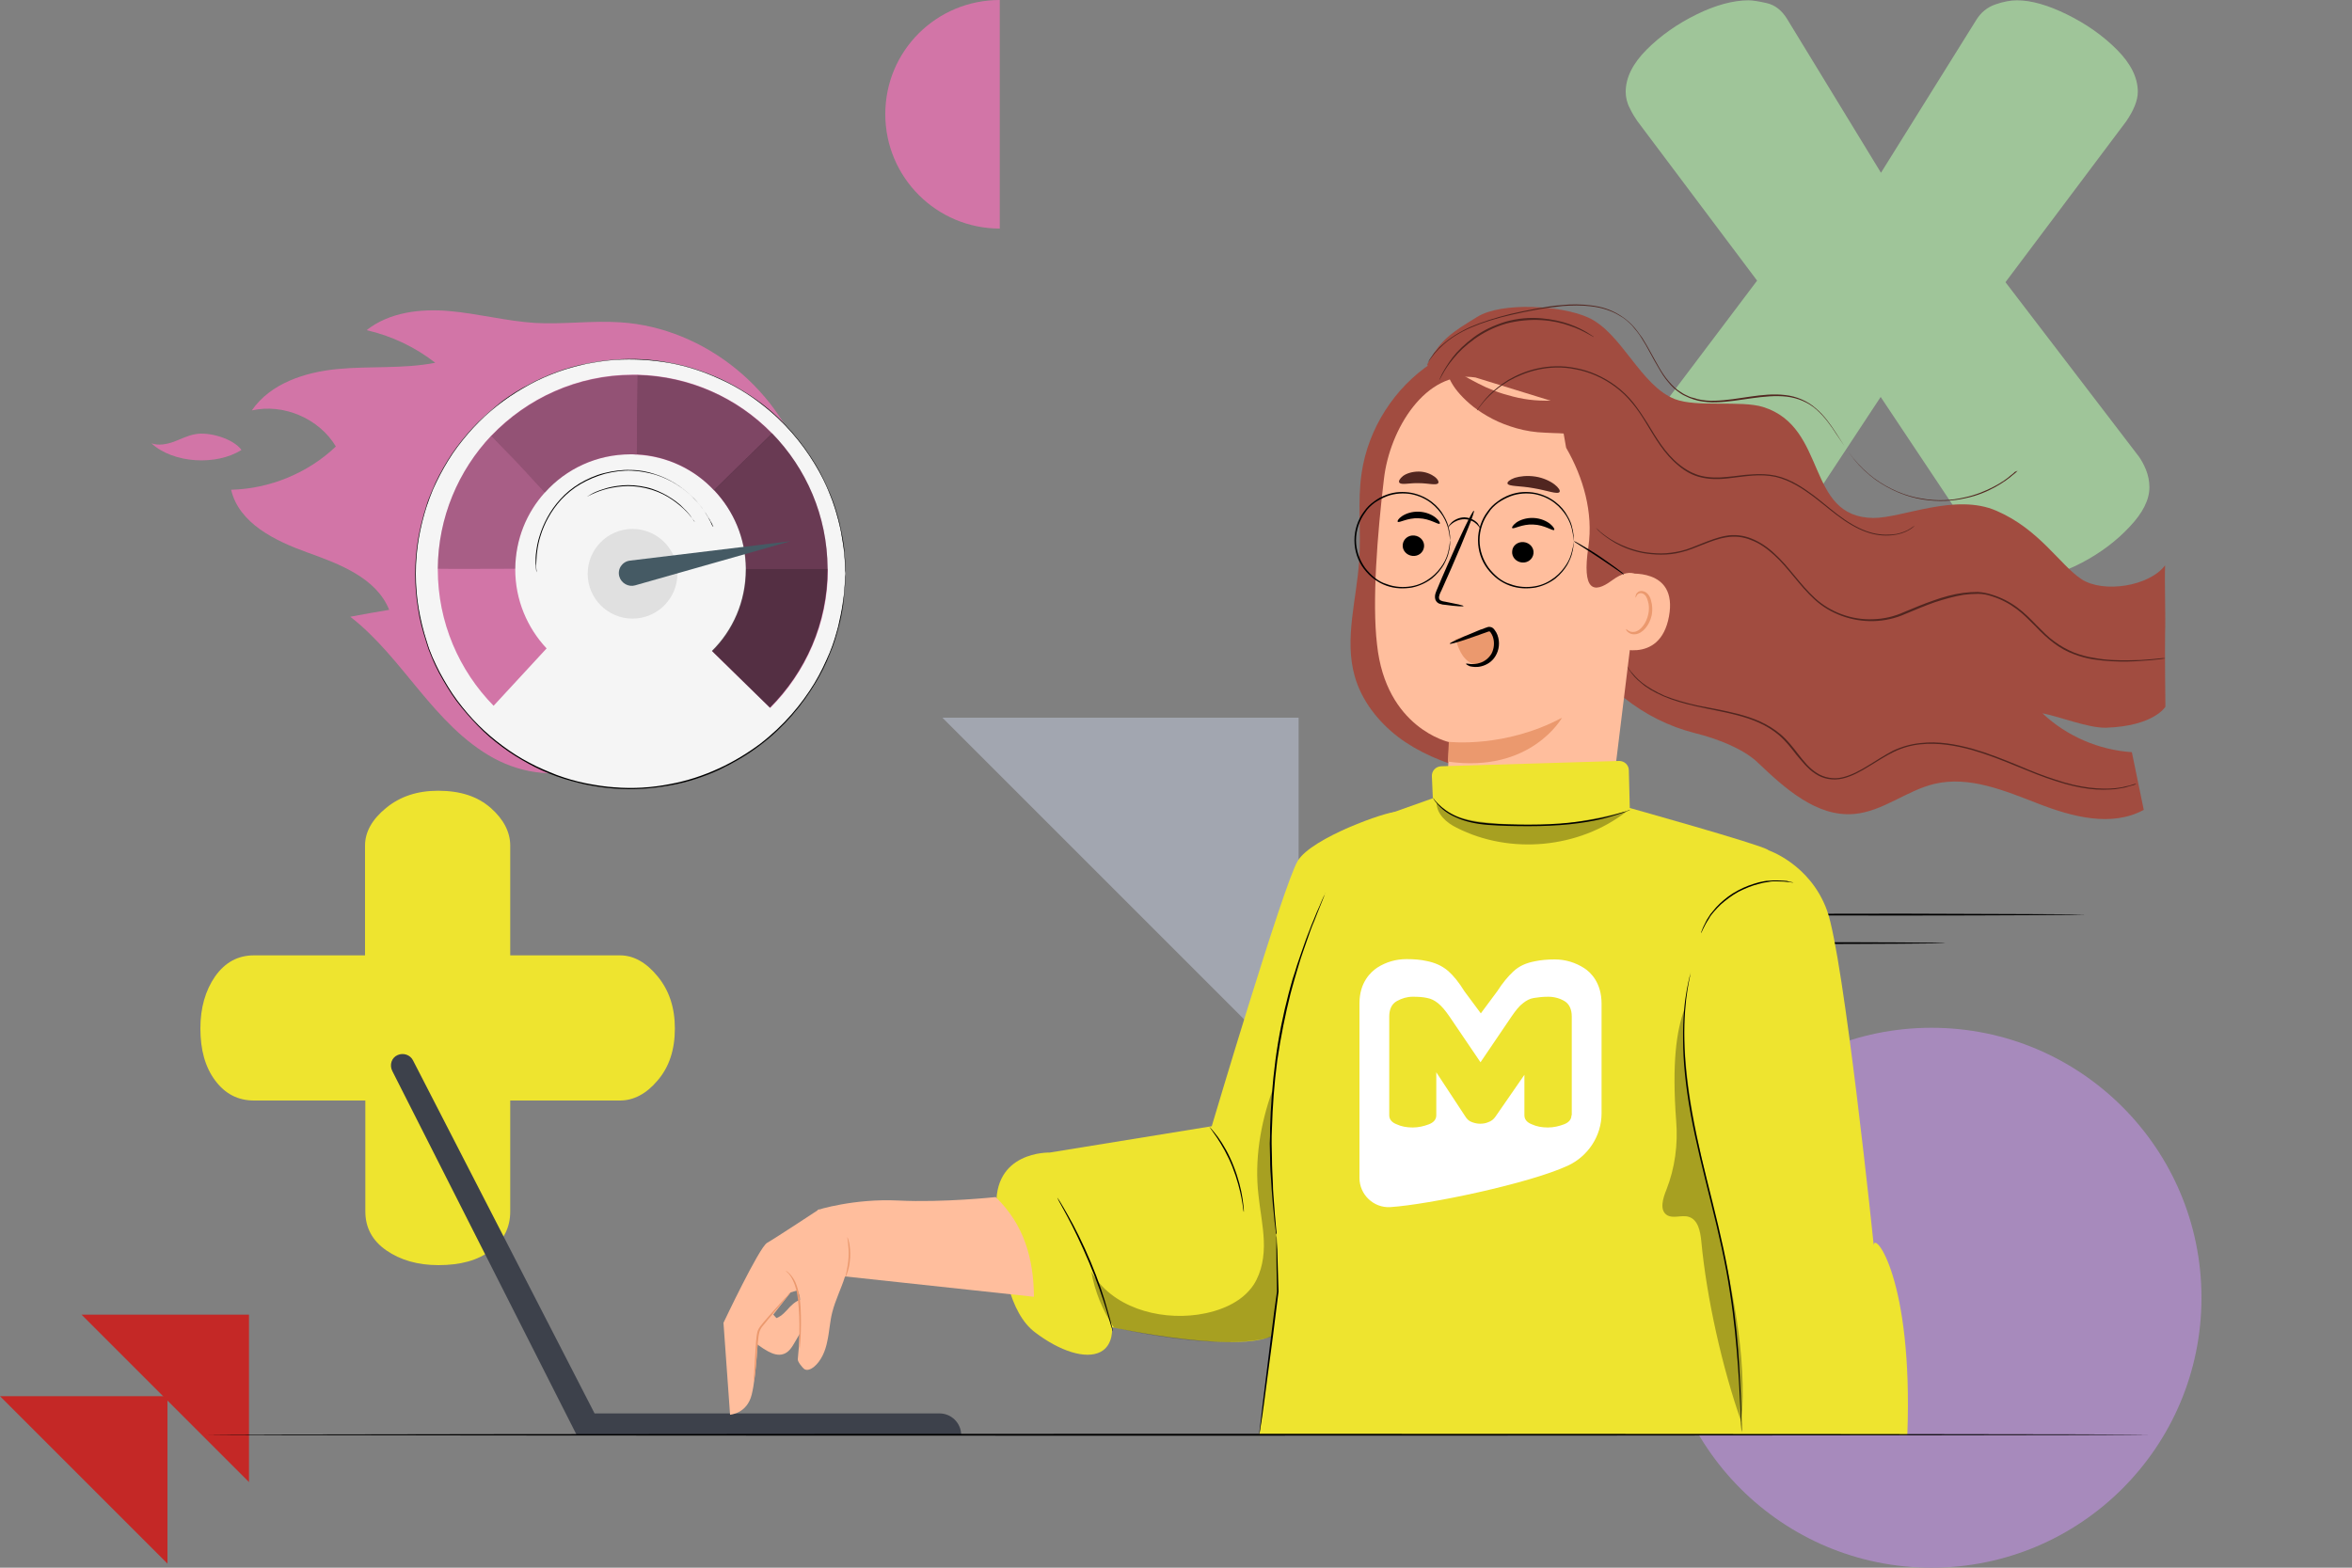 <?xml version="1.0" encoding="utf-8"?>
<!-- Generator: Adobe Illustrator 25.3.0, SVG Export Plug-In . SVG Version: 6.00 Build 0)  -->
<svg version="1.1" id="Background_Complete" xmlns="http://www.w3.org/2000/svg" xmlns:xlink="http://www.w3.org/1999/xlink"
	 x="0px" y="0px" viewBox="0 0 750 500" style="enable-background:new 0 0 750 500;" xml:space="preserve">
<rect x="0" y="0" width="750" height="500" fill="#808080" stroke="none"/>
<style type="text/css">
	.st0{fill:#9FC599;}
	.st1{fill:#A78ABC;}
	.st2{fill:#A2A6B0;}
	.st3{fill:#C42826;}
	.st4{fill:#EEE42F;}
	.st5{fill:#3D414B;}
	.st6{fill:#A14C40;}
	.st7{fill:#FFBE9D;}
	.st8{fill:#EB996E;}
	.st9{fill:#512620;}
	.st10{opacity:0.3;}
	.st11{fill:#FFFFFF;}
	.st12{fill:#D275A7;}
	.st13{fill:#F5F5F5;}
	.st14{opacity:0.6;}
	.st15{opacity:0.5;}
	.st16{opacity:0.4;}
	.st17{opacity:0.2;}
	.st18{fill:#E0E0E0;}
	.st19{fill:#455A64;}
</style>
<g>
	<path class="st0" d="M552,184.1c-4,0-8.9-1.4-14.8-4.3c-5.9-2.9-11.1-6.5-15.7-11c-4.6-4.5-6.9-9-6.9-13.5c0-3.2,1.1-6.5,3.4-9.7
		l42.3-56.1l-38.2-50.9c-0.7-1-1.6-2.4-2.4-4.1c-0.9-1.7-1.3-3.5-1.3-5.2c0-4.5,2.2-9,6.7-13.5s9.8-8.2,15.9-11.2
		c6.1-3,11.7-4.5,16.6-4.5c1.2,0,3.2,0.3,5.8,0.9s4.8,2.3,6.5,5.1l29.9,49l30.3-48.6c1.5-2.5,3.6-4.2,6.2-5.1
		c2.6-0.9,4.9-1.3,6.9-1.3c4.5,0,9.8,1.5,15.9,4.5c6.1,3,11.4,6.7,15.9,11.2s6.7,9,6.7,13.5c0,2.7-1.3,5.9-3.7,9.4L639.5,90
		l42.6,55.7c0.7,1,1.5,2.4,2.2,4.1c0.7,1.8,1.1,3.6,1.1,5.6c0,4-2.1,8.2-6.4,12.7c-4.2,4.5-9.3,8.3-15.2,11.4
		c-5.9,3.1-11.4,4.7-16.6,4.7c-2.2,0-4.6-0.4-7.1-1.3c-2.5-0.9-4.5-2.4-6-4.7l-34.4-51.6l-34,51.6c-1.5,2-3.7,3.5-6.5,4.5
		C556.5,183.6,554,184.1,552,184.1z"/>
</g>
<circle class="st1" cx="615.9" cy="413.9" r="86.1"/>
<polygon class="st2" points="414.1,342.5 414.1,228.9 300.5,228.9 "/>
<polygon class="st3" points="79.4,472.7 79.4,419.3 26,419.3 "/>
<polygon class="st3" points="53.4,498.7 53.4,445.3 0,445.3 "/>
<g>
	<path class="st4" d="M139.8,403.5c-6.6,0-12.1-1.6-16.6-4.7s-6.7-7.3-6.7-12.4V351H81c-5.1,0-9.2-2.1-12.4-6.4
		c-3.2-4.3-4.7-9.8-4.7-16.6c0-6.6,1.6-12.1,4.7-16.6c3.2-4.5,7.3-6.7,12.4-6.7h35.4v-35c0-4.4,2.3-8.4,6.7-12
		c4.5-3.7,10-5.5,16.6-5.5c7.1,0,12.6,1.8,16.8,5.5c4.1,3.6,6.2,7.7,6.2,12v35h35c4.4,0,8.4,2.3,12,6.7c3.7,4.5,5.5,10,5.5,16.6
		c0,6.8-1.8,12.3-5.5,16.6c-3.6,4.3-7.7,6.4-12,6.4h-35v35.4c0,5.1-2.1,9.2-6.2,12.4C152.4,402,146.8,403.5,139.8,403.5z"/>
</g>
<g>
	<path class="st5" d="M126.8,336.5L126.8,336.5c1.8-0.8,4-0.1,4.9,1.7l57.9,112.6h110c3.8,0,6.9,3.1,6.9,6.9l0,0H183.9l-58.8-116.1
		C124.1,339.6,124.9,337.3,126.8,336.5z"/>
</g>
<g>
	<g>
		<g>
			<path d="M620.4,300.8c0,0.1-22.4,0.3-50,0.3s-50-0.1-50-0.3s22.4-0.3,50-0.3S620.4,300.6,620.4,300.8z"/>
		</g>
	</g>
	<g>
		<g>
			<path d="M665.1,291.7c0,0.1-26.2,0.3-58.4,0.3c-32.3,0-58.4-0.1-58.4-0.3c0-0.1,26.1-0.3,58.4-0.3
				C638.9,291.5,665.1,291.6,665.1,291.7z"/>
		</g>
	</g>
</g>
<g>
	<g>
		<path class="st6" d="M456.5,115.8c-11.9,7.9-20.2,20.9-22.3,35c-1.4,9.3-0.1,18.7-0.8,28.1c-0.8,12.3-4.8,24.9-1.4,36.8
			c2.2,7.8,7.5,14.5,13.9,19.4c6.5,4.9,14.1,8,21.9,10.2c8.2,2.3,17.2,3.4,25.1,0.3c10-3.9,16.4-13.7,21.7-23.1
			c5.4-9.3,11-19.4,20.5-24.4"/>
	</g>
	<g>
		<path class="st6" d="M671.5,232.1c15.4-0.5,19-6.7,19-6.7s-0.2-16.4-0.1-23c0.2-7.1-0.2-15.6,0-22.1c-5,6.7-19.7,9-26.7,4.4
			c-6.9-4.6-13.4-15.9-27.1-21.8c-13.1-5.7-29.9,2.3-39.2,2.3c-21.8-0.2-14.4-28.9-35.2-35.4c-7.2-2.2-21.1,0.2-28.1-2.5
			c-11-4.3-16.9-21.1-27.6-26c-8.4-3.9-27.7-5.1-35.5-0.2c-7.9,4.9-11.6,7-15.9,15.2l46.8,87.1c8.1,15,22,26.2,38.5,30.4
			c8.1,2,15.8,5.3,20.1,9.4c8.7,8.3,18.9,17.5,30.8,16.4c9.1-0.8,16.7-7.5,25.6-9.6c11.1-2.6,22.4,2.2,33,6.3
			c10.8,4.2,23.4,7.6,33.7,2c-2-9.5-1.8-8.9-3.8-18.4c-10.5-0.7-20.8-5.1-28.5-12.4C657,228.6,665.8,232.2,671.5,232.1z"/>
	</g>
	<g>
		<g>
			<g>
				<g>
					<g>
						<g>
							<g>
								<g>
									<g>
										<g>
											<g>
												<g>
													<g>
														<g>
															<path class="st7" d="M441.3,152.8c1.8-15.9,13.4-34.9,29.2-32.4l48.9,15.1c4.8,0.8,8.2,5.1,7.9,9.9l-14,114.3
																c-2.6,2.4-33.6,30.7-33.6,30.7l-18.4-33.7c0,0,0.8-20.2,0.8-20c0,0-20.2-4.4-23-31.2
																C437.5,192,439.2,170.4,441.3,152.8z"/>
														</g>
													</g>
													<g>
														<g>
															<g>
																<g>
																	<g>
																		<g>
																			<g>
																				<g>
																					<g>
																						<g>
																							<g>
																								<g>
																									<g>
																										<path d="M447.3,173.7c-0.2,1.8,1.2,3.4,3.1,3.6c1.9,0.2,3.5-1.1,3.7-2.9c0.2-1.8-1.2-3.4-3.1-3.6
																											C449.1,170.6,447.5,171.9,447.3,173.7z"/>
																									</g>
																								</g>
																							</g>
																						</g>
																					</g>
																				</g>
																			</g>
																		</g>
																	</g>
																</g>
															</g>
														</g>
														<g>
															<g>
																<g>
																	<g>
																		<g>
																			<g>
																				<g>
																					<g>
																						<g>
																							<g>
																								<g>
																									<g>
																										<g>
																											<path d="M445.7,166.4c0.4,0.5,3.1-1.3,6.7-1.1c3.7,0.1,6.3,2.2,6.7,1.7c0.2-0.2-0.2-1-1.3-1.9
																												c-1.1-0.9-3-1.8-5.3-1.9c-2.3-0.1-4.2,0.6-5.4,1.4C445.9,165.4,445.5,166.2,445.7,166.4z"/>
																										</g>
																									</g>
																								</g>
																							</g>
																						</g>
																					</g>
																				</g>
																			</g>
																		</g>
																	</g>
																</g>
															</g>
														</g>
													</g>
													<g>
														<g>
															<g>
																<g>
																	<g>
																		<g>
																			<g>
																				<g>
																					<g>
																						<g>
																							<g>
																								<g>
																									<g>
																										<path d="M482.2,175.8c-0.2,1.8,1.2,3.4,3.1,3.6c1.9,0.2,3.5-1.1,3.7-2.9c0.2-1.8-1.2-3.4-3.1-3.6
																											C484,172.7,482.3,174,482.2,175.8z"/>
																									</g>
																								</g>
																							</g>
																						</g>
																					</g>
																				</g>
																			</g>
																		</g>
																	</g>
																</g>
															</g>
														</g>
														<g>
															<g>
																<g>
																	<g>
																		<g>
																			<g>
																				<g>
																					<g>
																						<g>
																							<g>
																								<g>
																									<g>
																										<g>
																											<path d="M482.2,168.4c0.4,0.5,3.1-1.3,6.7-1.1c3.7,0.1,6.3,2.2,6.7,1.7c0.2-0.2-0.2-1-1.3-1.9
																												c-1.1-0.9-3-1.8-5.3-1.9c-2.3-0.1-4.2,0.6-5.4,1.4C482.5,167.4,482,168.2,482.2,168.4z"/>
																										</g>
																									</g>
																								</g>
																							</g>
																						</g>
																					</g>
																				</g>
																			</g>
																		</g>
																	</g>
																</g>
															</g>
														</g>
													</g>
													<g>
														<g>
															<g>
																<g>
																	<g>
																		<g>
																			<g>
																				<g>
																					<g>
																						<g>
																							<g>
																								<g>
																									<g>
																										<path d="M466.7,193.3c0-0.2-2.2-0.7-5.9-1.4c-0.9-0.1-1.8-0.4-1.9-1c-0.2-0.7,0.3-1.7,0.8-2.7
																											c1-2.2,2-4.5,3.1-7c4.4-10,7.6-18.2,7.2-18.3c-0.4-0.2-4.3,7.8-8.6,17.7c-1.1,2.5-2.1,4.8-3,7
																											c-0.4,1-1.1,2.2-0.7,3.6c0.2,0.7,0.9,1.3,1.5,1.4c0.6,0.2,1.1,0.3,1.6,0.3
																											C464.4,193.4,466.7,193.5,466.7,193.3z"/>
																									</g>
																								</g>
																							</g>
																						</g>
																					</g>
																				</g>
																			</g>
																		</g>
																	</g>
																</g>
															</g>
														</g>
													</g>
													<g>
														<g>
															<g>
																<g>
																	<g>
																		<g>
																			<g>
																				<g>
																					<g>
																						<g>
																							<g>
																								<g>
																									<path class="st8" d="M462,236.6c0,0,17.8,2.1,36.1-7.7c0,0-9.9,17.8-36.4,14L462,236.6z"/>
																								</g>
																							</g>
																						</g>
																					</g>
																				</g>
																			</g>
																		</g>
																	</g>
																</g>
															</g>
														</g>
													</g>
												</g>
											</g>
										</g>
										<g>
											<g>
												<g>
													<g>
														<g>
															<g>
																<g>
																	<g>
																		<g>
																			<g>
																				<g>
																					<g>
																						<path class="st9" d="M480.7,154.2c0.3,1,4,0.7,8.3,1.5c4.3,0.7,7.7,2.1,8.3,1.2c0.3-0.4-0.3-1.4-1.6-2.4
																							c-1.3-1-3.5-2.1-6.1-2.5s-5-0.1-6.6,0.4C481.4,153,480.6,153.7,480.7,154.2z"/>
																					</g>
																				</g>
																			</g>
																		</g>
																	</g>
																</g>
															</g>
														</g>
													</g>
												</g>
											</g>
										</g>
										<g>
											<g>
												<g>
													<g>
														<g>
															<g>
																<g>
																	<g>
																		<g>
																			<g>
																				<g>
																					<g>
																						<path class="st9" d="M446.2,153.9c0.6,0.9,3.2,0.1,6.2,0.2c3,0,5.6,0.8,6.2,0c0.3-0.4-0.1-1.3-1.2-2.1
																							s-2.9-1.6-5-1.6s-3.9,0.6-5,1.4C446.3,152.7,445.9,153.5,446.2,153.9z"/>
																					</g>
																				</g>
																			</g>
																		</g>
																	</g>
																</g>
															</g>
														</g>
													</g>
												</g>
											</g>
										</g>
									</g>
								</g>
							</g>
						</g>
					</g>
					<g>
						<g>
							<g>
								<g>
									<g>
										<g>
											<g>
												<g>
													<path class="st8" d="M464.4,204.6c0.5,1.6,1.1,3.2,2.1,4.6c1,1.4,2.4,2.5,4.1,2.7c1.8,0.2,3.6-0.8,4.6-2.2
														c1.1-1.4,1.5-3.3,1.5-5.1c0-1.6-0.6-3.6-2.2-3.9c-0.7-0.1-1.3,0.1-2,0.3c-2.9,1-5.7,2-8.6,3"/>
												</g>
											</g>
										</g>
									</g>
								</g>
							</g>
						</g>
						<g>
							<g>
								<g>
									<g>
										<g>
											<g>
												<g>
													<g>
														<path d="M467.5,211.7c0.1-0.3,1.9,0.6,4.5-0.3c1.3-0.4,2.7-1.4,3.6-2.9c0.8-1.5,1.1-3.6,0.4-5.5
															c-0.2-0.5-0.4-0.9-0.7-1.3c-0.3-0.4-0.3-0.3-0.6-0.3c-0.3,0.1-0.9,0.3-1.4,0.5s-1,0.3-1.4,0.5
															c-1.8,0.6-3.5,1.2-4.9,1.7c-2.8,0.9-4.6,1.4-4.7,1.2s1.6-1,4.3-2.2c1.4-0.6,3-1.2,4.8-2c0.5-0.2,0.9-0.4,1.4-0.5
															c0.5-0.2,0.9-0.4,1.6-0.6c0.3-0.1,0.8-0.1,1.3,0.1c0.4,0.2,0.7,0.5,0.9,0.8c0.4,0.5,0.7,1.1,0.9,1.6
															c0.9,2.4,0.5,4.9-0.6,6.7c-1.1,1.9-2.9,2.9-4.5,3.3c-1.5,0.4-2.8,0.2-3.7,0C467.8,212.1,467.4,211.8,467.5,211.7z"/>
													</g>
												</g>
											</g>
										</g>
									</g>
								</g>
							</g>
						</g>
					</g>
				</g>
			</g>
		</g>
	</g>
	<g>
		<g>
			<path class="st6" d="M536.6,157.9c-0.1,0.7-1.5,1.2-3.9,1.2s-6-0.6-10-2.3c-4-1.8-8.6-4.8-12.5-9.3c-1.9-2.3-3.5-4.6-5-6.2
				c-0.8-0.8-1.5-1.4-2.2-1.9c-0.7-0.4-1.4-0.7-2.4-0.9c-2-0.4-4.8-0.3-7.9-0.5c-3.2-0.1-6.3-0.6-9.1-1.4c-2.8-0.8-5.4-1.8-7.7-3
				c-2.3-1.2-4.3-2.5-6-3.8c-3.4-2.7-5.7-5.4-6.9-7.5c-0.6-1-1-1.9-1.1-2.6c-0.2-0.7-0.1-1.1,0.2-1.4c1.2-1,5,2.1,11.7,5.2
				c1.7,0.7,3.5,1.5,5.5,2.1s4.2,1.2,6.5,1.6s4.7,0.6,7.2,0.6c2.6,0,5.8-0.3,9.8,0.5c2,0.4,4.1,1.2,5.9,2.3c1.8,1.2,3.2,2.6,4.3,3.9
				c2.2,2.7,3.6,5.2,4.9,7c2.6,3.7,5.7,6.7,8.5,8.8C532.2,154.8,536.9,156.4,536.6,157.9z"/>
		</g>
	</g>
	<g>
		<path class="st6" d="M499.4,142.8c5.5,9.5,8.7,20.7,7.1,31.6c-2.1,14.1,1.7,15,7.4,10.8c14.4-10.6,11.5,15.7,15.2,23.1
			c4,8,13.6,11.6,22.5,12.5s18-0.3,26.8,1.6c7.2,1.6,13.9,5.1,20.9,7.4c7,2.3,15,3.4,21.6,0c-11.3-0.5-21.4-7.1-30.4-13.9
			c-9-6.9-17.9-14.5-28.7-17.8c-5.4-1.6-11.4-2.2-15.9-5.7c-7.5-5.8-7.6-16.8-8-26.2c-0.3-7.4-1.3-15-4.3-21.8s-8.3-12.9-15.3-15.6
			c-7-2.7-15.6-1.3-20.6,4.3"/>
	</g>
	<g>
		<g>
			<g>
				<g>
					<g>
						<g>
							<path class="st7" d="M518.3,183.1c0.4-0.1,16.8-2.3,13.9,13.5c-2.9,15.9-18.2,9.7-18.2,9.2
								C514,205.5,518.3,183.1,518.3,183.1z"/>
						</g>
					</g>
				</g>
			</g>
		</g>
	</g>
	<g>
		<g>
			<g>
				<g>
					<g>
						<g>
							<path class="st8" d="M518.5,200.6c0.1,0,0.2,0.2,0.7,0.5c0.4,0.3,1.2,0.6,2.1,0.4c1.8-0.3,3.7-2.7,4.3-5.6
								c0.3-1.4,0.3-2.9-0.1-4.1c-0.3-1.3-0.9-2.2-1.7-2.5s-1.5,0-1.8,0.5c-0.3,0.4-0.3,0.7-0.3,0.8c-0.1,0-0.3-0.3,0-1
								c0.1-0.3,0.4-0.6,0.8-0.9c0.4-0.2,1-0.3,1.6-0.1c1.2,0.3,2.1,1.6,2.4,3c0.4,1.4,0.5,3,0.2,4.6c-0.7,3.2-2.9,5.9-5.3,6.1
								c-1.2,0.1-2-0.4-2.5-0.9C518.5,201,518.5,200.6,518.5,200.6z"/>
						</g>
					</g>
				</g>
			</g>
		</g>
	</g>
	<g>
		<g>
			<path class="st9" d="M508.2,107.5c0,0-0.7-0.4-2-1.1s-3.2-1.7-5.7-2.5c-2.5-0.9-5.5-1.6-9-1.8c-3.5-0.2-7.3,0.1-11.2,1.1
				c-3.8,1.1-7.3,2.9-10.1,4.9c-2.8,2-5.1,4.2-6.7,6.2c-1.7,2-2.8,3.8-3.5,5.1c-0.7,1.3-1.1,2-1.1,2s0.1-0.2,0.2-0.6
				c0.2-0.4,0.4-0.9,0.7-1.5c0.7-1.3,1.8-3.2,3.4-5.3c1.6-2.1,3.9-4.3,6.7-6.4c2.8-2.1,6.3-3.8,10.2-5c3.9-1.1,7.8-1.4,11.3-1.1
				s6.6,1,9.1,1.9s4.4,1.9,5.7,2.7c0.6,0.4,1.1,0.7,1.4,0.9C508.1,107.3,508.2,107.4,508.2,107.5z"/>
		</g>
	</g>
	<g>
		<g>
			<path class="st9" d="M690.5,210c0,0-2.8,0.5-7.9,0.8c-2.6,0.2-5.7,0.3-9.3,0.1c-1.8-0.1-3.8-0.3-5.8-0.6s-4.2-0.9-6.3-1.7
				c-2.2-0.8-4.3-2-6.3-3.5s-3.9-3.3-5.8-5.3c-1.9-1.9-3.8-3.9-6.1-5.6c-2.3-1.7-4.9-3.1-7.8-4c-1.4-0.5-2.9-0.8-4.4-0.8
				s-3.1,0.1-4.6,0.3c-3.1,0.5-6.2,1.4-9.3,2.4c-3.1,1.1-6.2,2.4-9.3,3.7c-3.1,1.4-6.6,2.2-10.1,2.3c-7.1,0.2-14-2.4-18.9-6.9
				s-8.3-10-12.8-14.1c-2.2-2-4.6-3.8-7.3-4.8c-2.6-1.1-5.4-1.4-8.1-0.9c-2.6,0.4-5.1,1.4-7.4,2.3c-2.3,0.9-4.6,1.9-6.8,2.4
				c-2.2,0.6-4.4,0.8-6.5,0.8s-4-0.2-5.8-0.5c-3.6-0.7-6.5-1.9-8.8-3.2c-2.2-1.3-3.8-2.5-4.8-3.4c-0.5-0.5-0.9-0.8-1.1-1.1
				c-0.2-0.2-0.4-0.4-0.4-0.4s0.1,0.1,0.4,0.3s0.7,0.6,1.1,1c1,0.8,2.6,2.1,4.9,3.3c2.2,1.2,5.2,2.4,8.7,3.1
				c1.8,0.3,3.7,0.5,5.8,0.5s4.2-0.3,6.4-0.8s4.4-1.5,6.7-2.4s4.8-1.9,7.5-2.4s5.6-0.2,8.3,0.9c2.7,1.1,5.2,2.8,7.4,4.9
				c4.5,4.1,7.9,9.6,12.8,14.1c4.8,4.4,11.6,7,18.5,6.7c3.5-0.1,6.8-0.9,9.9-2.3c3.1-1.3,6.2-2.6,9.4-3.7c3.1-1.1,6.3-2,9.4-2.4
				c1.6-0.2,3.2-0.3,4.7-0.3c1.6,0.1,3.1,0.4,4.6,0.9c2.9,0.9,5.6,2.3,7.9,4c2.3,1.7,4.3,3.7,6.2,5.7c1.9,1.9,3.7,3.8,5.7,5.2
				c2,1.5,4.1,2.6,6.2,3.5c2.1,0.8,4.2,1.4,6.3,1.7c2,0.4,4,0.6,5.8,0.7c3.6,0.2,6.8,0.1,9.3,0c2.6-0.2,4.5-0.3,5.9-0.5
				c0.7-0.1,1.2-0.1,1.5-0.1C690.3,210,690.5,210,690.5,210z"/>
		</g>
	</g>
	<g>
		<g>
			<path class="st9" d="M610.6,167.6c0,0-0.1,0.1-0.3,0.3s-0.5,0.5-1,0.8c-0.9,0.6-2.4,1.4-4.5,1.8c-2.1,0.4-4.7,0.5-7.6-0.2
				c-2.9-0.7-6-2.2-9.1-4.3s-6.2-4.8-9.7-7.5c-3.5-2.6-7.5-5.3-12.2-6.4c-2.4-0.5-4.9-0.6-7.5-0.4c-2.6,0.2-5.2,0.6-7.9,0.9
				c-2.7,0.3-5.5,0.3-8.2-0.3c-2.8-0.6-5.3-2-7.5-3.9c-4.5-3.7-7.3-8.7-10.1-13.3c-1.4-2.3-2.8-4.5-4.5-6.5c-1.6-2-3.4-3.7-5.4-5.2
				c-3.9-2.9-8.3-4.8-12.6-5.6c-4.3-0.9-8.4-0.7-12.1,0.1c-3.6,0.8-6.8,2.2-9.3,3.6c-2.5,1.5-4.5,3.1-6,4.6
				c-1.5,1.4-2.5,2.7-3.2,3.6c-0.3,0.4-0.6,0.8-0.7,1c-0.2,0.2-0.3,0.3-0.3,0.3s0.1-0.1,0.2-0.4c0.2-0.3,0.4-0.6,0.7-1
				c0.7-0.9,1.6-2.2,3.1-3.7s3.5-3.1,6-4.7c2.6-1.5,5.7-2.9,9.4-3.7c3.7-0.8,7.9-1,12.2-0.1c4.3,0.8,8.8,2.7,12.8,5.7
				c2,1.5,3.9,3.3,5.5,5.3c1.6,2,3.1,4.3,4.5,6.5c2.8,4.6,5.6,9.5,10,13.1c2.2,1.8,4.7,3.2,7.3,3.8c2.7,0.6,5.4,0.6,8.1,0.3
				c2.7-0.2,5.3-0.7,7.9-0.8c2.6-0.2,5.2-0.1,7.6,0.4c4.9,1.1,8.9,3.9,12.4,6.5c3.5,2.7,6.5,5.4,9.6,7.5s6.1,3.6,9,4.3
				s5.5,0.6,7.5,0.3c2-0.4,3.5-1.1,4.4-1.7C610.1,168,610.5,167.6,610.6,167.6z"/>
		</g>
	</g>
	<g>
		<g>
			<path class="st9" d="M643.4,150.1c0,0-0.5,0.6-1.7,1.5c-1.1,1-2.9,2.3-5.4,3.7s-5.7,2.8-9.6,3.6c-3.9,0.9-8.6,1.2-13.6,0.4
				s-10.3-2.9-15.2-6.4c-2.4-1.8-4.7-3.9-6.7-6.4s-3.7-5.3-5.6-8c-1.8-2.8-3.8-5.6-6.4-7.9c-2.6-2.3-6-3.7-9.5-4.1
				c-3.6-0.4-7.3,0-11,0.5s-7.5,1.2-11.4,1.3c-1.9,0.1-3.9-0.1-5.8-0.5c-0.5-0.1-0.9-0.3-1.4-0.4c-0.5-0.2-0.9-0.3-1.4-0.5l-1.3-0.6
				c-0.4-0.2-0.9-0.4-1.3-0.7c-1.6-1-3-2.3-4.2-3.8c-1.2-1.4-2.2-3-3.1-4.6c-1.9-3.1-3.4-6.4-5.3-9.3c-0.9-1.5-2-2.8-3.1-4.1
				c-1.2-1.2-2.4-2.3-3.9-3.1c-1.4-0.9-2.9-1.5-4.4-2s-3.1-0.8-4.7-1c-3.1-0.4-6.2-0.3-9.1-0.1c-2.9,0.3-5.8,0.7-8.5,1.2
				s-5.3,1-7.8,1.6c-4.9,1.1-9.3,2.5-13,4.1s-6.6,3.5-8.7,5.4c-0.5,0.5-1,0.9-1.5,1.4c-0.4,0.5-0.8,0.9-1.2,1.3
				c-0.7,0.8-1.2,1.6-1.7,2.2c-0.4,0.6-0.7,1.1-0.9,1.4c-0.2,0.3-0.3,0.5-0.3,0.5s0.1-0.2,0.3-0.5c0.2-0.3,0.5-0.8,0.8-1.5
				c0.4-0.6,1-1.4,1.6-2.2c0.4-0.4,0.8-0.8,1.2-1.3c0.4-0.5,0.9-0.9,1.5-1.4c2.1-1.9,5-3.8,8.7-5.5c3.7-1.6,8.1-3,13-4.2
				c2.5-0.6,5.1-1.1,7.8-1.6c2.7-0.5,5.6-1,8.5-1.2c3-0.3,6.1-0.3,9.2,0.1c1.6,0.2,3.2,0.5,4.7,1c1.5,0.5,3.1,1.2,4.5,2.1
				c1.5,0.9,2.8,2,4,3.2c1.2,1.3,2.2,2.7,3.2,4.1c1.9,3,3.5,6.2,5.3,9.3c0.9,1.6,1.9,3.1,3.1,4.5c1.2,1.4,2.5,2.7,4.1,3.6
				c0.4,0.3,0.8,0.5,1.2,0.7l1.3,0.6c0.4,0.2,0.9,0.3,1.3,0.4c0.5,0.1,0.9,0.3,1.3,0.4c1.8,0.4,3.7,0.6,5.6,0.5
				c7.6-0.2,15-2.7,22.4-1.8c3.6,0.4,7.1,1.9,9.8,4.3c2.7,2.3,4.7,5.2,6.5,8s3.5,5.6,5.5,8s4.2,4.5,6.6,6.3c4.8,3.5,10,5.6,15,6.4
				c5,0.9,9.6,0.6,13.5-0.3c3.9-0.8,7.1-2.2,9.6-3.5s4.3-2.6,5.4-3.6c0.6-0.4,1-0.8,1.3-1.1C643.3,150.2,643.4,150.1,643.4,150.1z"
				/>
		</g>
	</g>
	<g>
		<g>
			<path class="st9" d="M681.3,250c0,0-0.1,0.1-0.4,0.2c-0.3,0.1-0.7,0.3-1.3,0.4c-0.6,0.2-1.3,0.4-2.1,0.6c-0.8,0.2-1.9,0.3-3,0.5
				c-2.3,0.2-5.1,0.3-8.3-0.1c-3.2-0.4-6.8-1.2-10.7-2.5c-3.9-1.2-8-2.9-12.4-4.7s-9.1-3.7-14.3-5.2c-5.1-1.4-10.7-2.4-16.5-1.8
				c-2.9,0.3-5.7,1.1-8.4,2.4c-2.7,1.3-5.2,3-7.9,4.6c-2.6,1.6-5.4,3.2-8.4,3.9s-6.2,0.2-8.7-1.5c-2.5-1.6-4.3-4-6.1-6.1
				c-1.7-2.2-3.4-4.4-5.4-6.1c-4-3.5-8.9-5.3-13.5-6.5s-9-1.9-12.9-2.8c-4-0.9-7.5-1.9-10.5-3.2s-5.4-2.7-7.1-4.2
				c-1.8-1.4-2.9-2.8-3.6-3.8c-0.3-0.5-0.6-0.9-0.7-1.1c-0.2-0.3-0.2-0.4-0.2-0.4s0.1,0.1,0.3,0.4c0.2,0.3,0.4,0.6,0.8,1.1
				c0.8,0.9,1.9,2.3,3.7,3.7s4.2,2.8,7.1,4.1c3,1.2,6.5,2.2,10.4,3.1c4,0.8,8.4,1.5,13,2.7s9.5,3,13.7,6.6c2.1,1.8,3.8,4,5.5,6.2
				s3.5,4.5,5.9,6c2.4,1.6,5.5,2.1,8.3,1.4c2.9-0.7,5.6-2.2,8.2-3.8c2.6-1.6,5.2-3.3,7.9-4.7c2.8-1.3,5.7-2.1,8.6-2.4
				c5.9-0.7,11.5,0.4,16.7,1.8c5.2,1.5,9.9,3.4,14.3,5.2c4.4,1.9,8.5,3.5,12.3,4.7c3.8,1.3,7.4,2.1,10.6,2.5c3.2,0.4,6,0.4,8.2,0.2
				c1.1-0.2,2.1-0.2,3-0.5c0.8-0.2,1.6-0.3,2.1-0.5c0.6-0.2,1-0.3,1.3-0.4C681.2,250.1,681.3,250,681.3,250z"/>
		</g>
	</g>
	<g>
		<g>
			<g>
				<path d="M462.4,172.3c-0.1,0,0-1.3-0.6-3.7c-0.3-1.2-0.8-2.5-1.7-4c-0.9-1.4-2.1-2.9-3.8-4.2c-1.7-1.3-3.8-2.3-6.3-2.8
					c-2.4-0.4-5.2-0.3-7.8,0.7c-1.3,0.5-2.6,1.2-3.8,2c-1.2,0.9-2.3,1.9-3.1,3.2c-1.8,2.4-2.9,5.6-2.9,8.8s1.1,6.3,2.9,8.8
					c0.9,1.2,2,2.3,3.1,3.2c1.2,0.9,2.4,1.6,3.8,2c2.6,1,5.4,1.1,7.8,0.7c2.5-0.4,4.6-1.5,6.3-2.8c1.7-1.3,2.9-2.8,3.8-4.2
					s1.4-2.8,1.7-4C462.4,173.6,462.3,172.3,462.4,172.3c0,0,0,0.1,0,0.2c0,0.2,0,0.4,0,0.7s0,0.7-0.1,1.2s-0.1,1-0.3,1.6
					c-0.2,1.2-0.8,2.6-1.6,4.1c-0.9,1.5-2.1,3-3.8,4.4c-1.7,1.3-3.9,2.4-6.4,2.9c-2.5,0.4-5.3,0.4-8.1-0.6c-1.4-0.5-2.7-1.2-3.9-2.1
					c-1.2-0.9-2.3-2-3.3-3.3c-1.9-2.5-3-5.7-3-9.1c0-3.3,1.1-6.6,3-9.1c0.9-1.3,2-2.4,3.3-3.3c1.2-0.9,2.5-1.6,3.9-2.1
					c2.7-1,5.5-1.1,8.1-0.6c2.5,0.5,4.7,1.6,6.4,2.9c1.7,1.3,3,2.9,3.8,4.4c0.9,1.5,1.4,2.9,1.6,4.1c0.2,0.6,0.2,1.1,0.3,1.6
					c0.1,0.5,0.1,0.9,0.1,1.2s0,0.5,0,0.7C462.4,172.2,462.4,172.3,462.4,172.3z"/>
			</g>
		</g>
		<g>
			<g>
				<path d="M501.8,172.3c-0.1,0,0-1.3-0.6-3.7c-0.3-1.2-0.8-2.5-1.7-4c-0.9-1.4-2.1-2.9-3.8-4.2c-1.7-1.3-3.8-2.3-6.3-2.8
					c-2.4-0.4-5.2-0.3-7.8,0.7c-1.3,0.5-2.6,1.2-3.8,2c-1.2,0.9-2.3,1.9-3.1,3.2c-1.8,2.4-2.9,5.6-2.9,8.8s1.1,6.3,2.9,8.8
					c0.9,1.2,2,2.3,3.1,3.2c1.2,0.9,2.4,1.6,3.8,2c2.6,1,5.4,1.1,7.8,0.7c2.5-0.4,4.6-1.5,6.3-2.8c1.7-1.3,2.9-2.8,3.8-4.2
					s1.4-2.8,1.7-4C501.9,173.6,501.8,172.3,501.8,172.3s0,0.1,0,0.2c0,0.2,0,0.4,0,0.7s0,0.7-0.1,1.2s-0.1,1-0.3,1.6
					c-0.2,1.2-0.8,2.6-1.6,4.1c-0.9,1.5-2.1,3-3.8,4.4c-1.7,1.3-3.9,2.4-6.4,2.9c-2.5,0.4-5.3,0.4-8.1-0.6c-1.4-0.5-2.7-1.2-3.9-2.1
					c-1.2-0.9-2.3-2-3.3-3.3c-1.9-2.5-3-5.7-3-9.1c0-3.3,1.1-6.6,3-9.1c0.9-1.3,2-2.4,3.3-3.3c1.2-0.9,2.5-1.6,3.9-2.1
					c2.7-1,5.5-1.1,8.1-0.6c2.5,0.5,4.7,1.6,6.4,2.9c1.7,1.3,3,2.9,3.8,4.4c0.9,1.5,1.4,2.9,1.6,4.1c0.2,0.6,0.2,1.1,0.3,1.6
					c0.1,0.5,0.1,0.9,0.1,1.2s0,0.5,0,0.7C501.9,172.2,501.9,172.3,501.8,172.3z"/>
			</g>
		</g>
		<g>
			<g>
				<path d="M472.1,168.6c-0.1,0-0.4-0.6-1.2-1.4c-0.8-0.8-2.2-1.6-3.9-1.6c-1.7,0-3.1,0.7-4,1.4s-1.2,1.3-1.3,1.3
					c0,0,0.2-0.7,1.1-1.6c0.8-0.8,2.4-1.7,4.2-1.7c1.9,0.1,3.4,1,4.2,1.9C471.9,167.9,472.1,168.6,472.1,168.6z"/>
			</g>
		</g>
		<g>
			<g>
				<path d="M517.8,183.2c0,0.1-0.9-0.5-2.3-1.5c-1.4-1-3.4-2.3-5.6-3.8c-2.2-1.5-4.2-2.7-5.7-3.7c-1.5-0.9-2.3-1.5-2.3-1.6
					s1,0.4,2.5,1.3c1.5,0.9,3.6,2.1,5.8,3.6s4.1,2.9,5.5,3.9C517.1,182.4,517.9,183.1,517.8,183.2z"/>
			</g>
		</g>
	</g>
</g>
<g>
	<g>
		<path class="st4" d="M563.7,271.1c0,0,13.5,4.4,18.9,19.3c5.4,14.8,14.9,106.8,14.9,106.8c0-4.8,12.6,10.5,10.7,60.5h-52.7
			l-21.2-71.9L563.7,271.1z"/>
	</g>
	<g>
		<path class="st4" d="M445,259c-2.4-0.3-26.7,8.1-31.2,15.6s-27.4,84.6-27.4,84.6l-51.7,8.4c0,0-18.3-0.6-16.9,18.1
			c1.4,18.6,4.2,33.1,12.2,39.2s16.2,8.7,20.9,6.3c4.3-2.2,3.7-7.9,3.7-7.9s43.8,9.5,53,1.6C417,417,445,259,445,259z"/>
	</g>
	<g>
		<g>
			<path class="st4" d="M519.4,245.7l0.3,12c0,0,40.8,11.4,44,13.3s-20.6,132-20.6,132s30.8,36.7,32.8,49.9c0.7,4.7,0.7,4.7,0.7,4.7
				h-175l6.4-49.1l-3-52.1l23.5-91.7l28.4-10.1l-0.3-7c-0.1-1.7,1.2-3.1,2.9-3.2l56.8-1.7C518,242.7,519.4,244,519.4,245.7z"/>
		</g>
	</g>
	<g>
		<g>
			<g>
				<path d="M407.1,393.7c0,0,0-0.1,0-0.3c0-0.2,0-0.5-0.1-0.8c-0.1-0.8-0.2-1.9-0.3-3.2c-0.1-1.4-0.3-3.1-0.4-5.1s-0.4-4.3-0.4-6.8
					c-0.1-2.5-0.3-5.3-0.3-8.2c0-1.5-0.1-3-0.1-4.6s0-3.2,0.1-4.9c0.2-6.7,0.7-14,1.7-21.6c1.1-7.6,2.6-14.8,4.2-21.2
					c0.4-1.6,0.9-3.2,1.3-4.7s0.9-3,1.3-4.4c0.8-2.8,1.8-5.4,2.6-7.8c0.4-1.2,0.8-2.3,1.2-3.4c0.4-1.1,0.8-2.1,1.2-3
					c0.7-1.9,1.4-3.5,1.9-4.8s0.9-2.3,1.2-3c0.1-0.3,0.2-0.6,0.3-0.8c0.1-0.2,0.1-0.3,0.1-0.3s-0.1,0.1-0.1,0.3
					c-0.1,0.2-0.2,0.5-0.4,0.8c-0.3,0.7-0.8,1.7-1.3,3c-0.6,1.3-1.3,2.9-2,4.7c-0.4,0.9-0.8,1.9-1.2,3c-0.4,1.1-0.9,2.2-1.3,3.4
					c-0.8,2.4-1.8,5-2.7,7.8c-0.4,1.4-0.9,2.9-1.4,4.4c-0.4,1.5-0.9,3.1-1.3,4.7c-1.7,6.5-3.2,13.7-4.2,21.3c-1,7.6-1.5,15-1.7,21.6
					c0,1.7,0,3.3-0.1,4.9c0,1.6,0.1,3.1,0.1,4.6c0,3,0.2,5.7,0.4,8.2c0.1,2.5,0.4,4.8,0.5,6.8c0.2,2,0.4,3.7,0.5,5.1
					c0.2,1.4,0.3,2.4,0.4,3.2c0,0.3,0.1,0.6,0.1,0.8C407,393.6,407.1,393.7,407.1,393.7z"/>
			</g>
		</g>
	</g>
	<g>
		<g>
			<path d="M539.2,309.9c0,0,0,0.1-0.1,0.4s-0.1,0.6-0.2,1.1c-0.2,1-0.5,2.4-0.8,4.3c-0.6,3.7-1.1,9.2-1,15.9
				c0.1,6.8,0.9,14.8,2.5,23.6c1.6,8.8,4,18.3,6.5,28.3s4.7,19.6,6,28.5c1.4,8.9,2.1,16.9,2.5,23.6c0.4,6.8,0.6,12.2,0.7,16
				c0.1,1.9,0.1,3.3,0.1,4.4c0,0.5,0,0.9,0,1.1c0,0.3,0,0.4,0,0.4s0-0.1,0-0.4s0-0.7-0.1-1.1c-0.1-1-0.1-2.5-0.2-4.4
				c-0.2-3.8-0.4-9.2-0.9-16c-0.5-6.7-1.2-14.8-2.6-23.6c-1.3-8.8-3.5-18.4-6-28.4s-4.9-19.6-6.5-28.4s-2.4-16.9-2.4-23.6
				c-0.1-6.8,0.5-12.3,1.2-16C538.6,311.9,539.2,309.9,539.2,309.9z"/>
		</g>
	</g>
	<g>
		<g>
			<path d="M520,258.2c0,0-0.2,0.1-0.6,0.3c-0.5,0.2-1.1,0.4-1.8,0.7c-1.6,0.5-3.9,1.3-6.8,2c-2.9,0.7-6.5,1.3-10.4,1.7
				c-3.9,0.4-8.3,0.6-12.9,0.6s-8.9-0.1-12.9-0.4s-7.5-1.1-10.3-2.4c-2.8-1.2-4.7-2.8-5.8-4.1c-0.6-0.6-1-1.2-1.2-1.5
				c-0.2-0.4-0.4-0.6-0.3-0.6c0,0,0.5,0.8,1.7,2c1.2,1.2,3.1,2.7,5.8,3.9c2.7,1.2,6.2,1.9,10.2,2.2c3.9,0.3,8.3,0.4,12.9,0.4
				s8.9-0.2,12.8-0.6s7.4-1,10.4-1.6c2.9-0.6,5.2-1.3,6.8-1.8c0.8-0.2,1.4-0.4,1.8-0.6C519.8,258.3,520,258.2,520,258.2z"/>
		</g>
	</g>
	<g>
		<g>
			<path d="M396.6,386.5c-0.1,0-0.2-1.7-0.7-4.3c-0.5-2.6-1.4-6.2-2.9-10s-3.4-7-4.9-9.3c-1.5-2.2-2.5-3.5-2.5-3.6
				c0,0,0.3,0.3,0.8,0.9s1.2,1.4,2,2.5c1.6,2.2,3.5,5.4,5,9.3c1.5,3.8,2.4,7.5,2.8,10.2c0.2,1.3,0.3,2.4,0.4,3.2
				C396.6,386.1,396.7,386.5,396.6,386.5z"/>
		</g>
	</g>
	<g>
		<g>
			<path d="M571.9,281.5c0,0.1-2-0.4-5.3-0.4c-0.4,0-0.8,0-1.3,0c-0.4,0-0.9,0.1-1.4,0.2c-1,0.1-2,0.3-3,0.6
				c-2.1,0.5-4.3,1.4-6.5,2.5c-2.2,1.2-4.1,2.7-5.7,4.1c-0.8,0.8-1.5,1.5-2.1,2.2c-0.3,0.4-0.6,0.7-0.9,1.1
				c-0.3,0.4-0.5,0.7-0.7,1.1c-1.8,2.7-2.4,4.7-2.6,4.7c0,0,0.1-0.5,0.5-1.4c0.2-0.4,0.4-1,0.7-1.5c0.3-0.6,0.6-1.3,1.1-2
				c0.2-0.4,0.5-0.7,0.7-1.1c0.3-0.4,0.6-0.7,0.9-1.1c0.6-0.8,1.3-1.5,2.1-2.3c1.6-1.5,3.5-3,5.8-4.2c2.2-1.2,4.5-2,6.7-2.6
				c1.1-0.2,2.1-0.5,3.1-0.5c0.5,0,1-0.1,1.4-0.1c0.5,0,0.9,0,1.3,0c0.8,0,1.6,0.1,2.2,0.1c0.7,0,1.2,0.1,1.7,0.3
				C571.4,281.3,571.9,281.5,571.9,281.5z"/>
		</g>
	</g>
	<g>
		<g>
			<path d="M401.6,457.6c0,0,0-0.2,0-0.7s0.1-1.1,0.2-1.9c0.2-1.7,0.5-4,0.8-6.9c0.7-5.8,1.7-13.8,2.8-22.6
				c0.6-4.9,1.2-9.5,1.8-13.6l0,0c-0.1-5.4-0.2-10.1-0.2-13.4c0-1.6,0-2.9,0-3.8c0-0.4,0-0.7,0-1c0-0.2,0-0.3,0-0.3s0,0.1,0,0.3
				c0,0.3,0,0.6,0.1,1c0,0.9,0.1,2.2,0.2,3.8c0.1,3.3,0.2,7.9,0.4,13.4l0,0l0,0c-0.5,4.1-1.1,8.7-1.7,13.6c-1.2,8.8-2.2,16.8-3,22.6
				c-0.4,2.8-0.7,5.2-1,6.8c-0.1,0.8-0.2,1.4-0.3,1.9S401.6,457.6,401.6,457.6z"/>
		</g>
	</g>
	<g>
		<g>
			<path d="M337.1,381.9c0,0,0.1,0.1,0.3,0.4c0.2,0.3,0.4,0.7,0.7,1.1c0.6,1,1.5,2.5,2.5,4.3c2.1,3.7,4.7,8.8,7.2,14.8
				c2.5,5.9,4.3,11.4,5.4,15.5c0.6,2,1,3.7,1.3,4.8c0.1,0.5,0.2,1,0.3,1.3c0.1,0.3,0.1,0.5,0.1,0.5s-0.1-0.1-0.2-0.4
				c-0.1-0.4-0.2-0.8-0.4-1.3c-0.3-1.1-0.8-2.8-1.4-4.8c-1.2-4-3.1-9.5-5.6-15.4s-5-11.1-7-14.8c-1-1.8-1.8-3.3-2.4-4.4
				c-0.3-0.5-0.5-0.9-0.6-1.2C337.2,382,337.1,381.9,337.1,381.9z"/>
		</g>
	</g>
	<g class="st10">
		<g>
			<path d="M537.1,321.9c-2.5,6.9-4,17.1-2.6,35.7c0.6,7.4-0.4,14.9-3.1,21.8c-1.1,2.7-2.3,6.5,0.1,8.1c2,1.3,4.7-0.1,7,0.6
				c3,0.9,3.7,4.7,4,7.7c1.7,18.2,6.7,40.5,12.8,57.8C559.1,410.2,535.2,365.5,537.1,321.9z"/>
		</g>
	</g>
	<g class="st10">
		<g>
			<path d="M405.6,426.3l1.9-14c-0.3-4.4-0.2-18.2-1-24.9c-1.5-13.1-1.4-26-0.8-39.5c-3.8,10.6-5.7,22.1-4.4,33.3
				c0.5,4.8,1.5,9.6,1.7,14.5s-0.6,9.9-3.2,14c-3.8,5.8-11,8.6-17.9,9.6c-12.8,1.8-27.5-2.5-33.9-13.7c1.1,6.3,3.6,12.4,7.2,17.8
				C355,423.4,389.8,431.5,405.6,426.3z"/>
		</g>
	</g>
	<g class="st10">
		<g>
			<path d="M486.9,263.2c-20.9-0.9-23.6-2.6-28.8-7.2c0,3.6,3.1,6.4,6.4,8c17.1,8.7,39.1,6.6,54.2-5.2
				C508.2,261.2,497.6,263.7,486.9,263.2z"/>
		</g>
	</g>
</g>
<g>
	<g>
		<path class="st7" d="M260.7,385.9c0,0,11.5-3.7,25.8-3s31-1.1,31-1.1c9.1,8.8,12.1,19.7,12.2,31.8l-60.3-6.5L260.7,385.9z"/>
	</g>
	<g>
		<path class="st7" d="M256.7,414.7c-1.7-0.7-3.5,0.8-4.8,2.1c-1.3,1.4-2.5,2.9-4.3,3.6l-4-4.4l-4.3,10.9c1.7,1.6,3.6,3,5.6,4.1
			c1.5,0.8,3.2,1.4,4.8,0.9c1.8-0.5,2.9-2.3,3.8-3.9c1.2-2,2.3-4,3.5-6c0.7-1.2,1.4-2.5,1.5-3.9C258.6,416.8,258,415.2,256.7,414.7z
			"/>
	</g>
	<g>
		<path class="st7" d="M261.2,385.7c0,0-14.1,9.3-16.6,10.7c-2.5,1.4-13.9,25.5-13.9,25.5l2.1,29.3c0,0,5.4-0.3,6.9-6.4
			c1.5-6,2.1-19.4,2.1-19.4l10.3-13.2l21.3-6.4L261.2,385.7z"/>
	</g>
	<g>
		<path class="st7" d="M251.2,404.9c0,4.3,5.2,6.6,3.6,11.5c0.3,7,0.2,11.4-0.4,17.1c-0.1,0.8,1.4,2.6,2,3.1
			c0.9,0.7,2.2,0.1,3.1-0.6c2.4-2,3.7-5.1,4.3-8.2c0.7-3.1,0.8-6.2,1.6-9.3c1-3.9,2.8-7.4,4-11.2c1.2-3.8,1.6-8.1-0.3-11.6"/>
	</g>
</g>
<g>
	<g>
		<path class="st8" d="M250.5,405.3c0,0,0.4,0.1,0.9,0.6c0.5,0.4,1.2,1.2,1.8,2.2c1.2,2.1,1.9,5.4,2.1,9c0.2,3.6,0.1,6.9,0,9.3
			c-0.1,1.2-0.1,2.1-0.2,2.8c-0.1,0.7-0.1,1-0.1,1s-0.1-0.4-0.1-1c0-0.8,0-1.7,0-2.8c0-2.4,0.1-5.6-0.2-9.2
			c-0.2-3.6-0.8-6.8-1.9-8.9C251.8,406.1,250.4,405.3,250.5,405.3z"/>
	</g>
</g>
<g>
	<g>
		<path class="st8" d="M270.2,394.6c0.1,0,0.3,0.7,0.6,1.8c0.2,1.2,0.4,2.8,0.3,4.6c-0.1,1.8-0.4,3.4-0.8,4.6
			c-0.3,1.1-0.7,1.8-0.7,1.8c-0.2,0,0.8-2.8,1-6.4C270.8,397.5,270.1,394.7,270.2,394.6z"/>
	</g>
</g>
<g>
	<g>
		<path class="st8" d="M252,412.2c0,0-0.2,0.4-0.7,1c-0.6,0.7-1.3,1.6-2.2,2.7c-1,1.1-2.1,2.5-3.3,3.9c-0.6,0.7-1.3,1.5-1.9,2.3
			c-0.7,0.8-1.4,1.6-1.7,2.6s-0.4,2.1-0.5,3.1s-0.2,2-0.3,3c-0.1,1.9-0.3,3.6-0.4,5.1c-0.1,1.4-0.3,2.6-0.4,3.4
			c-0.1,0.8-0.3,1.2-0.3,1.2s0-0.4,0.1-1.3c0.1-0.8,0.1-2,0.2-3.4c0.1-1.5,0.2-3.2,0.3-5.1c0.1-1,0.1-2,0.2-3c0.1-1,0.2-2.1,0.5-3.2
			c0.4-1.1,1.2-1.9,1.8-2.7c0.7-0.8,1.3-1.5,2-2.3c1.2-1.4,2.4-2.7,3.4-3.8c0.9-1,1.7-1.9,2.3-2.5C251.6,412.5,252,412.2,252,412.2z
			"/>
	</g>
</g>
<g>
	<polygon class="st4" points="437.3,316.5 440.3,366.9 501.1,365.7 508.2,351 504.7,314.8 492,311.2 479.6,319.3 474.3,324.4 
		472.7,327.7 465.9,320.8 453.2,311.2 440.3,311.2 	"/>
	<path class="st11" d="M505.2,308.8c-2.8-1.8-6-2.8-9.4-2.8c-2.5,0-4.5,0.2-6.4,0.6c-2.6,0.5-4.9,1.4-6.9,3.3
		c-1.6,1.5-3.3,3.5-5.1,6.3l0,0l0,0l-5.2,7l-5.2-7c-1.8-2.9-3.5-5-5.2-6.5c-2.1-1.8-4.4-2.7-6.9-3.2c-1.8-0.4-3.9-0.6-6.4-0.6
		c-3.3,0-6.5,0.9-9.3,2.7c-2.1,1.4-5.7,4.7-5.7,11.4v31.1v3.9v20.7c0,5.3,4.5,9.6,9.8,9.3c12.3-0.8,44.2-7.5,56.6-13.2
		c6.5-3,10.8-9.5,10.8-16.7v-35C510.7,313.4,507.2,310.1,505.2,308.8z M501.1,355.7c0,1.3-0.8,2.3-2.4,2.9s-3.3,1-5.1,1
		c-1.9,0-3.6-0.3-5.1-1c-1.6-0.6-2.4-1.6-2.4-2.9v-12.9l-9.2,13.3c-0.6,0.9-1.4,1.5-2.3,1.8c-0.9,0.4-1.8,0.5-2.7,0.5
		c-0.8,0-1.7-0.2-2.5-0.5c-0.9-0.3-1.6-0.9-2.2-1.9l-9.2-14v13.7c0,1.3-0.8,2.3-2.4,2.9s-3.3,1-5.1,1c-1.9,0-3.6-0.3-5.1-1
		c-1.6-0.6-2.4-1.6-2.4-2.9v-31.5c0-2.3,0.8-4,2.4-4.9s3.3-1.4,5.1-1.4c1.8,0,3.3,0.1,4.6,0.4c1.2,0.2,2.4,0.8,3.5,1.7
		c1.1,0.9,2.3,2.3,3.6,4.2l9.9,14.6l9.9-14.6c1.3-1.9,2.5-3.4,3.6-4.2c1.1-0.9,2.2-1.5,3.5-1.7c1.2-0.2,2.8-0.4,4.6-0.4
		c1.9,0,3.7,0.5,5.2,1.4s2.3,2.6,2.3,4.9v31.5H501.1z"/>
</g>
<g>
	<g>
		<path class="st12" d="M197.8,102.8c-9-0.6-18.1,0.7-27.2,0.2c-9.2-0.6-18.2-3-27.4-3.8s-19.1,0.4-26.3,6.1
			c7.9,1.8,15.5,5.4,21.9,10.4c-10.2,2-20.8,1-31.2,2s-21.4,4.6-27.3,13.2c10.1-2.3,21.5,2.6,26.8,11.5
			c-8.9,8.5-21.1,13.5-33.4,13.8c2.5,10.7,14,16.3,24.3,20s22,8.1,26.1,18.3c-4.1,0.7-8.3,1.4-12.4,2.2c8.5,6.6,15.1,15.2,22,23.5
			c6.9,8.3,14.2,16.4,23.7,21.6c9.4,5.1,21.4,6.8,30.9,1.8l68.7-92.5C249.6,124.7,224.8,104.5,197.8,102.8z"/>
	</g>
	<g>
		<ellipse class="st13" cx="201" cy="183" rx="68.5" ry="68.5"/>
	</g>
	<g>
		<g>
			<path class="st12" d="M263.9,181.3L263.9,181.3c-0.1-16.8-6.8-31.9-17.7-43.1c-11-11.3-26.2-18.3-43-18.7c-0.5,0-1,0-1.4,0
				c-17.7,0-33.7,7.5-45.1,19.4l0,0c-10.5,11.1-17,26.1-17.1,42.5c0,0.1,0,0.1,0,0.2c0,16.9,6.8,32.3,17.8,43.5l16.9-18.3
				c-6.2-6.6-10-15.5-10-25.2c0-0.1,0-0.2,0-0.2c0.1-9.4,3.6-17.9,9.5-24.4l0,0c6.7-7.4,16.5-12.1,27.3-12.1c0.7,0,1.3,0,2,0.1
				c9.7,0.5,18.5,4.8,24.7,11.5c6.2,6.5,10,15.3,10.1,24.9l0,0c0,0.1,0,0.2,0,0.3c0,10.2-4.1,19.4-10.8,26l18.5,18.1
				c11.3-11.3,18.4-26.9,18.4-44.1C263.9,181.5,263.9,181.4,263.9,181.3z"/>
		</g>
		<g>
			<g>
				<polygon class="st4" points="237.8,181.3 263.9,181.3 263.9,181.3 				"/>
			</g>
			<g class="st14">
				<path d="M237.8,181.6c0,10.2-4.1,19.4-10.8,26l18.5,18.1c11.3-11.3,18.4-26.9,18.4-44.1c0-0.1,0-0.2,0-0.3h-26.1
					C237.8,181.4,237.8,181.5,237.8,181.6z"/>
			</g>
			<g class="st15">
				<path d="M237.8,181.3h26.1c-0.1-16.8-6.8-31.9-17.7-43.1l-18.5,18.1C233.9,162.9,237.7,171.6,237.8,181.3z"/>
			</g>
			<g class="st16">
				<path d="M203,144.9c9.7,0.5,18.5,4.8,24.7,11.5l18.5-18.1c-11-11.3-26.2-18.3-43-18.7L203,144.9L203,144.9z"/>
			</g>
			<g class="st10">
				<path d="M201,144.9c0.7,0,1.3,0,2,0.1l0,0l0.2-25.4c-0.5,0-1,0-1.4,0c-17.7,0-33.7,7.5-45.1,19.4c3.9,4,12.4,13,17.1,18.1
					C180.5,149.5,190.2,144.9,201,144.9z"/>
			</g>
			<g class="st17">
				<path d="M164.3,181.4c0.1-9.4,3.6-17.9,9.5-24.4l-17.1-18.1c-10.5,11.1-17,26.1-17.1,42.5C144.3,181.5,155.8,181.4,164.3,181.4z
					"/>
			</g>
		</g>
	</g>
	<g>
		<path d="M269.5,183c0,0,0-0.4,0-1.1c0-0.4,0-0.8,0-1.4c0-0.5,0-1.2-0.1-1.9s-0.1-1.5-0.2-2.4s-0.2-1.8-0.4-2.9
			c-0.3-2.1-0.7-4.4-1.4-7.1c-0.7-2.6-1.5-5.5-2.8-8.6c-1.2-3.1-2.8-6.3-4.8-9.6c-4-6.6-9.6-13.5-17.4-19.4c-3.9-3-8.2-5.6-13.1-7.8
			c-4.8-2.2-10.1-4-15.7-5c-5.6-1-11.6-1.4-17.6-1c-3,0.2-6.1,0.7-9.2,1.3c-3.1,0.7-6.1,1.5-9.1,2.6s-6,2.4-8.9,4s-5.7,3.3-8.4,5.3
			c-2.7,2-5.3,4.2-7.7,6.6c-2.4,2.4-4.7,5.1-6.8,7.9c-2.1,2.8-3.9,5.8-5.6,9c-0.4,0.8-0.8,1.6-1.2,2.4c-0.4,0.8-0.7,1.6-1.1,2.4
			c-0.7,1.7-1.3,3.3-1.9,5.1c-1.1,3.4-2,7-2.6,10.6s-0.9,7.3-0.9,11s0.3,7.4,0.9,11c0.6,3.6,1.5,7.2,2.6,10.6l0.4,1.3l0.2,0.6
			l0.2,0.6c0.3,0.8,0.7,1.7,1,2.5c0.4,0.8,0.7,1.6,1.1,2.4c0.4,0.8,0.8,1.6,1.2,2.4c1.7,3.1,3.5,6.2,5.6,9s4.3,5.4,6.8,7.9
			c2.4,2.4,5,4.6,7.7,6.6s5.5,3.8,8.4,5.3c2.9,1.6,5.9,2.8,8.9,4c3,1.1,6.1,2,9.1,2.6c3.1,0.6,6.1,1.1,9.2,1.3
			c6.1,0.5,12,0.1,17.6-1c5.6-1,10.9-2.8,15.7-5s9.2-4.9,13.1-7.8c7.7-5.9,13.4-12.8,17.4-19.4c2-3.3,3.5-6.6,4.8-9.6
			c1.3-3.1,2.1-6,2.8-8.6c0.6-2.6,1.1-5,1.4-7.1c0.1-1,0.3-2,0.4-2.9s0.1-1.7,0.2-2.4s0.1-1.3,0.1-1.9c0-0.5,0-1,0-1.4
			C269.5,183.3,269.5,183,269.5,183s0,0.4,0,1.1c0,0.4,0,0.8,0,1.4c0,0.5,0,1.2-0.1,1.9s-0.1,1.5-0.2,2.4s-0.2,1.8-0.3,2.9
			c-0.3,2.1-0.7,4.5-1.4,7.1c-0.7,2.6-1.5,5.6-2.8,8.6c-1.2,3.1-2.8,6.4-4.8,9.7c-4,6.6-9.6,13.6-17.4,19.5c-3.9,3-8.3,5.6-13.1,7.9
			c-4.8,2.2-10.1,4-15.8,5c-5.6,1-11.6,1.5-17.7,1c-3.1-0.2-6.1-0.7-9.2-1.3c-3.1-0.7-6.1-1.5-9.2-2.6c-3-1.1-6-2.4-8.9-4
			s-5.7-3.3-8.5-5.4c-2.7-2-5.3-4.2-7.7-6.7s-4.7-5.1-6.8-7.9c-2.1-2.8-3.9-5.9-5.6-9c-0.4-0.8-0.8-1.6-1.2-2.4
			c-0.4-0.8-0.7-1.6-1.1-2.5c-0.3-0.8-0.7-1.7-1-2.5l-0.2-0.6l-0.2-0.6l-0.4-1.3c-1.1-3.4-2.1-7-2.6-10.6c-0.6-3.6-0.9-7.3-0.9-11
			s0.3-7.4,0.9-11c0.6-3.6,1.5-7.2,2.6-10.6c0.5-1.7,1.2-3.4,1.9-5.1c0.4-0.8,0.7-1.6,1.1-2.5c0.4-0.8,0.8-1.6,1.2-2.4
			c1.7-3.2,3.5-6.2,5.6-9s4.4-5.5,6.8-7.9c2.5-2.4,5-4.6,7.7-6.7c2.7-2,5.6-3.8,8.5-5.3c2.9-1.6,5.9-2.9,8.9-4s6.1-2,9.2-2.6
			c3.1-0.6,6.1-1.1,9.2-1.3c6.1-0.5,12.1-0.1,17.7,1c5.6,1,10.9,2.8,15.8,5c4.8,2.2,9.2,4.9,13.1,7.8c7.8,5.9,13.4,12.9,17.4,19.5
			c2,3.3,3.5,6.6,4.8,9.7c1.3,3.1,2.1,6,2.8,8.6c0.6,2.6,1.1,5,1.4,7.1c0.1,1,0.3,2,0.3,2.9c0.1,0.9,0.1,1.7,0.2,2.4
			s0.1,1.3,0.1,1.9c0,0.5,0,1,0,1.4C269.5,182.6,269.5,183,269.5,183z"/>
	</g>
	<g>
		<ellipse class="st18" cx="201.7" cy="183" rx="14.3" ry="14.3"/>
	</g>
	<g>
		<path class="st19" d="M197.5,183.9L197.5,183.9c0.6,2.1,2.9,3.4,5,2.8l49.6-14.1l-51.2,6.2C198.4,179.1,196.8,181.5,197.5,183.9z"
			/>
	</g>
	<g>
		<path d="M227.5,168c0,0,0-0.1-0.1-0.2c-0.1-0.1-0.2-0.3-0.3-0.6s-0.3-0.6-0.5-0.9c-0.2-0.4-0.4-0.8-0.7-1.2
			c-0.3-0.5-0.6-1-0.9-1.5c-0.4-0.5-0.8-1.1-1.2-1.7c-0.9-1.2-2.1-2.5-3.4-3.8c-2.8-2.6-6.6-5.2-11.4-6.7c-2.4-0.7-5-1.2-7.7-1.3
			s-5.6,0.3-8.4,1c-2.8,0.8-5.4,1.9-7.8,3.3c-2.4,1.4-4.4,3.1-6.1,4.9c-3.4,3.7-5.5,7.9-6.6,11.5c-0.6,1.8-0.9,3.5-1.1,5
			c-0.1,0.8-0.2,1.5-0.2,2.1s-0.1,1.2-0.1,1.8c0,0.5,0,1,0,1.4s0.1,0.8,0.1,1c0,0.3,0,0.5,0,0.6s0,0.2,0,0.2s0-0.1,0-0.2
			c0-0.2,0-0.4-0.1-0.6c0-0.3-0.1-0.6-0.1-1s0-0.9-0.1-1.4c0-0.5,0-1.1,0-1.8c0-0.6,0.1-1.4,0.2-2.1c0.2-1.5,0.5-3.2,1.1-5
			c1.1-3.6,3.2-7.9,6.6-11.6c1.7-1.9,3.8-3.6,6.1-5c2.4-1.4,5-2.6,7.8-3.3s5.7-1.1,8.4-1c2.8,0,5.4,0.5,7.8,1.3
			c4.8,1.5,8.7,4.2,11.5,6.8c1.4,1.3,2.5,2.6,3.4,3.8c0.4,0.6,0.9,1.2,1.2,1.7c0.3,0.6,0.7,1.1,0.9,1.5c0.2,0.5,0.5,0.9,0.7,1.3
			c0.2,0.4,0.3,0.7,0.4,0.9c0.1,0.2,0.2,0.4,0.3,0.6C227.5,167.9,227.5,168,227.5,168z"/>
	</g>
	<g>
		<path d="M221.6,166.5c0,0-0.1-0.1-0.2-0.3c-0.2-0.2-0.4-0.5-0.7-0.9c-0.6-0.8-1.5-1.9-2.8-3.1c-1.3-1.2-2.9-2.5-4.9-3.7
			s-4.4-2.2-7-2.8s-5.2-0.8-7.5-0.6s-4.4,0.6-6,1.1c-1.7,0.5-3,1.1-3.9,1.5c-0.4,0.2-0.8,0.4-1,0.5s-0.4,0.2-0.4,0.2
			s0.1-0.1,0.3-0.2c0.2-0.1,0.5-0.3,1-0.6c0.9-0.5,2.2-1.1,3.9-1.6c1.7-0.6,3.8-1,6.1-1.2s4.9,0,7.6,0.6c2.6,0.6,5,1.7,7,2.9
			s3.7,2.5,4.9,3.8c1.3,1.2,2.2,2.4,2.7,3.2c0.3,0.4,0.5,0.7,0.6,0.9C221.6,166.4,221.6,166.5,221.6,166.5z"/>
	</g>
	<g>
		<path class="st12" d="M77,143.5c-2.6-3.6-10.4-5.9-14.8-5c-2.4,0.4-4.6,1.6-6.8,2.4c-2.3,0.8-4.8,1.3-7.1,0.5
			C55.2,147.8,69,148.6,77,143.5"/>
	</g>
</g>
<path class="st11" d="M189.5,215.7"/>
<path class="st12" d="M318.8,72.9c-20.1,0-36.5-16.3-36.5-36.5S298.6,0,318.8,0V72.9z"/>
<g>
	<g>
		<path d="M685.7,457.6c0,0.1-138.8,0.3-310.1,0.3s-310.1-0.1-310.1-0.3c0-0.1,138.8-0.3,310.1-0.3
			C546.9,457.3,685.7,457.4,685.7,457.6z"/>
	</g>
</g>
</svg>
